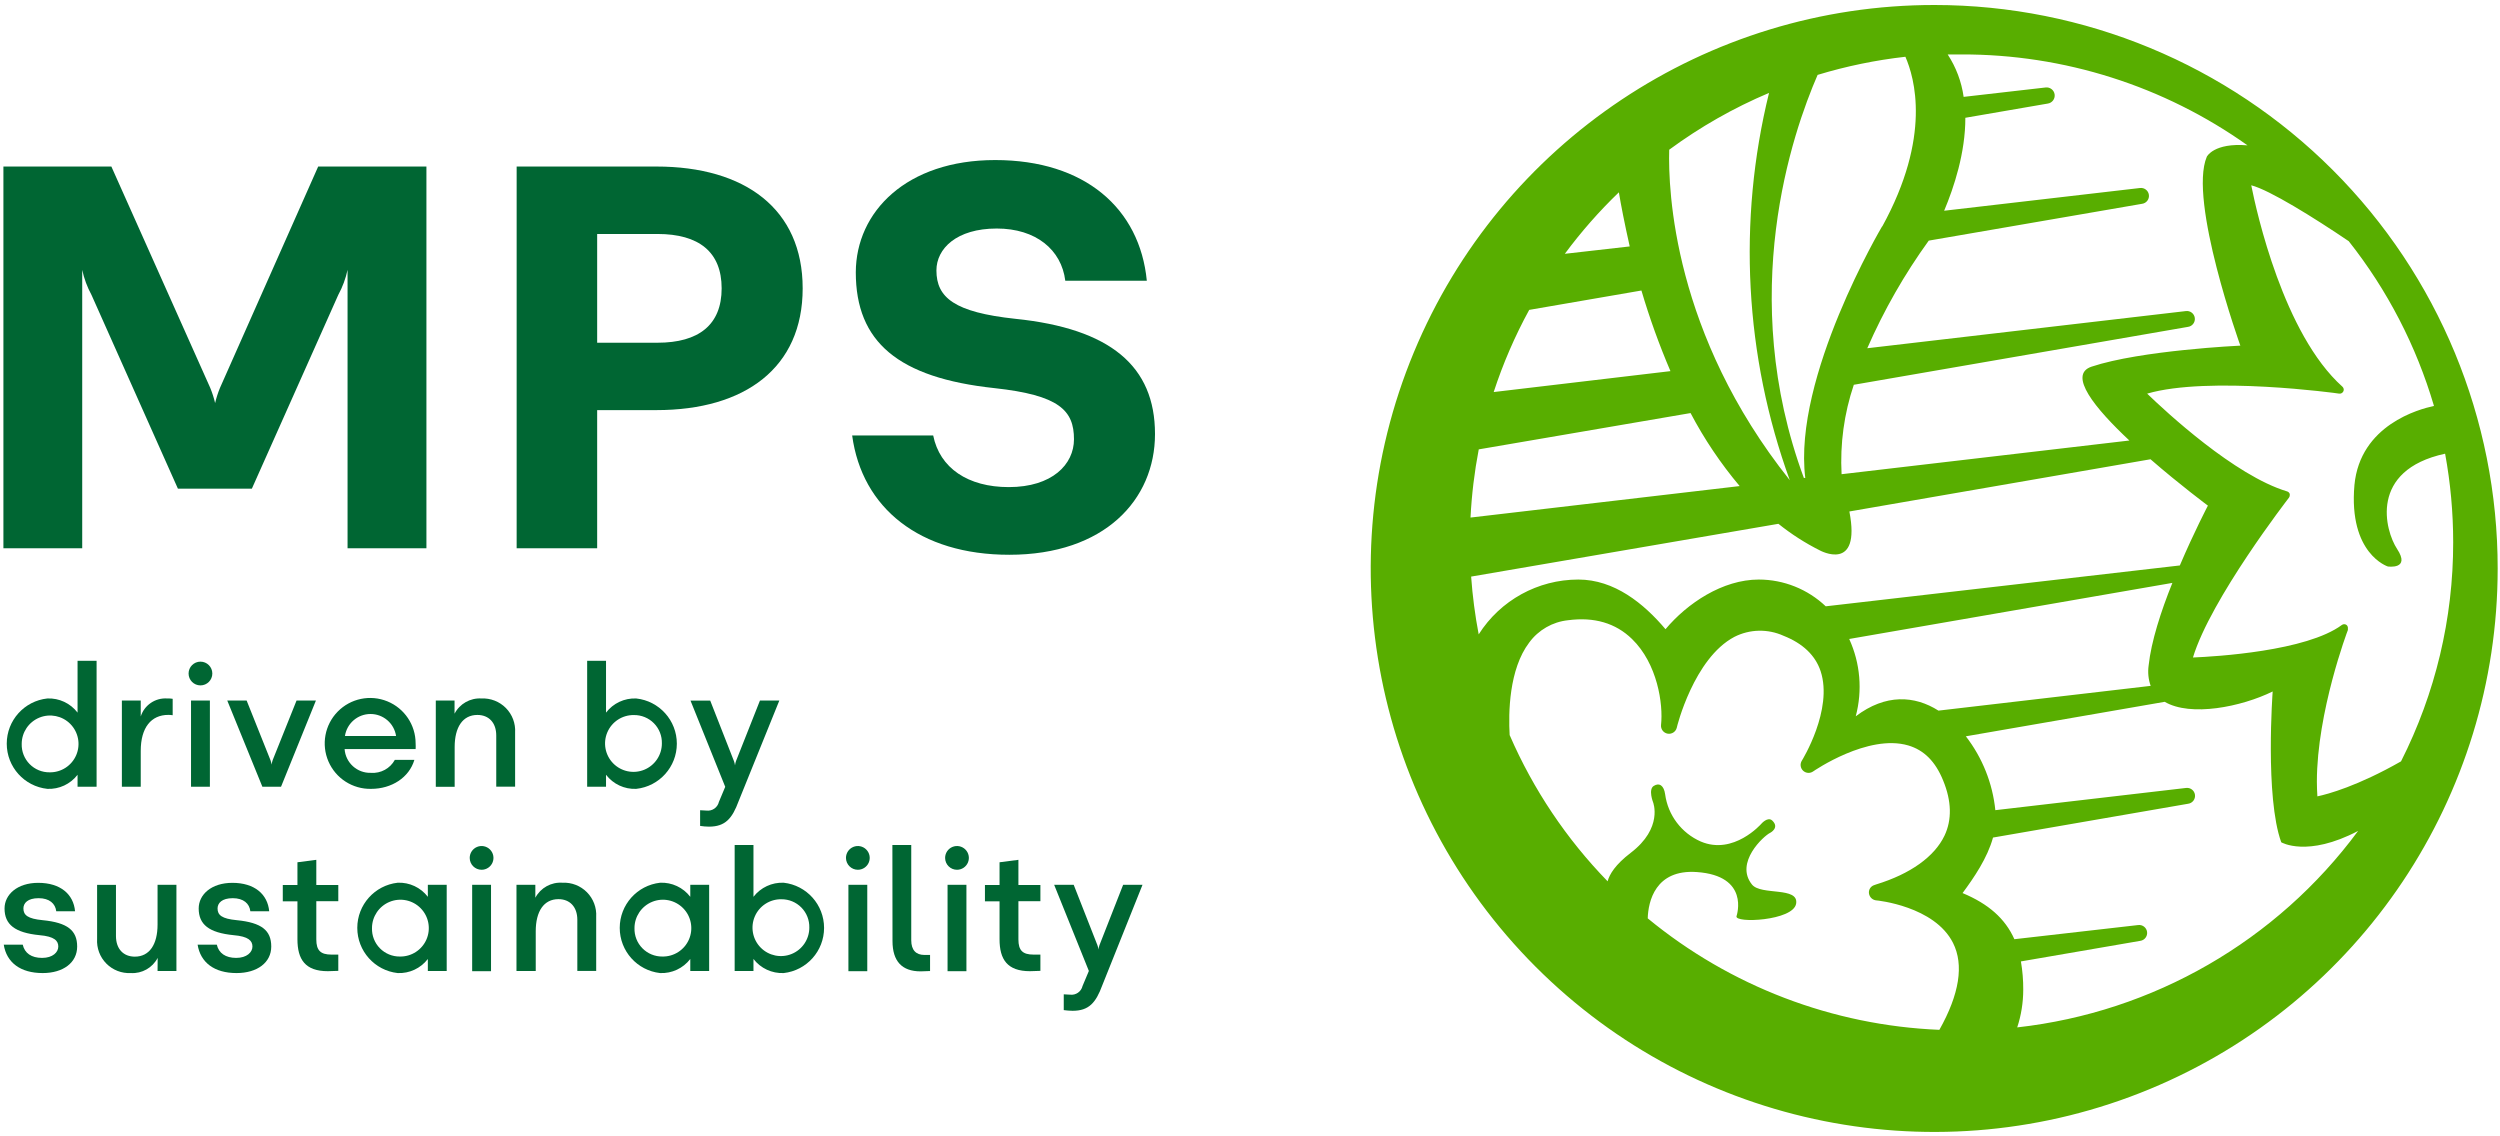 <?xml version="1.0" encoding="UTF-8"?>
<svg width="440px" height="200px" viewBox="0 0 440 200" version="1.1" xmlns="http://www.w3.org/2000/svg" xmlns:xlink="http://www.w3.org/1999/xlink">
    <!-- Generator: Sketch 52.2 (67145) - http://www.bohemiancoding.com/sketch -->
    <title>logo</title>
    <desc>Created with Sketch.</desc>
    <g id="Page-1" stroke="none" stroke-width="1" fill="none" fill-rule="evenodd">
        <g id="MPS_logo" transform="translate(-113, -70)">
            <g id="logo" transform="translate(113, 70)">
                <path d="M31.31,86 L16.1,51.9 C15.348,50.519 14.799,49.037 14.47,47.5 L14.47,96.5 L0.6,96.5 L0.6,29.31 L19.6,29.31 L37,68.26 C37.358,69.129 37.646,70.025 37.86,70.94 C38.074,70.025 38.362,69.129 38.72,68.26 L56,29.31 L75.05,29.31 L75.05,96.49 L61.17,96.49 L61.17,47.49 C60.841,49.027 60.292,50.509 59.54,51.89 L44.33,86 L31.31,86 Z" id="Path" fill="#006633"></path>
                <path d="M105.1,72.18 L105.1,96.49 L90.93,96.49 L90.93,29.31 L115.53,29.31 C131.12,29.31 141.27,36.78 141.27,50.75 C141.27,64.72 131.12,72.18 115.53,72.18 L105.1,72.18 Z M115.72,41.18 L105.1,41.18 L105.1,60.32 L115.72,60.32 C122.99,60.32 127.01,57.16 127.01,50.75 C127.01,44.34 123,41.18 115.72,41.18 Z" id="Shape" fill="#006633" fill-rule="nonzero"></path>
                <path d="M175.15,28.17 C190.94,28.17 200.6,36.68 201.84,49.41 L187.49,49.41 C186.82,43.95 182.32,40.22 175.43,40.22 C168.35,40.22 164.81,43.76 164.81,47.59 C164.81,52.38 167.97,54.96 178.69,56.11 C195.43,57.83 203.28,64.43 203.28,76.39 C203.28,87.97 194.38,97.64 177.63,97.64 C161.85,97.64 151.7,89.41 149.98,76.64 L164.24,76.64 C165.39,82.38 170.36,85.73 177.54,85.73 C185.19,85.73 189.02,81.73 189.02,77.31 C189.02,72.23 186.44,69.55 175.02,68.31 C158.08,66.49 150.62,60.18 150.62,47.93 C150.65,37.26 159.55,28.17 175.15,28.17 Z" id="Path" fill="#006633"></path>
                <path d="M13.65,138.47 L13.65,136.36 C12.391,138.004 10.409,138.93 8.34,138.84 C4.273,138.407 1.187,134.975 1.187,130.885 C1.187,126.795 4.273,123.363 8.34,122.93 C10.41,122.844 12.392,123.773 13.65,125.42 L13.65,116.3 L17,116.3 L17,138.47 L13.65,138.47 Z M8.74,135.93 C10.769,135.962 12.617,134.765 13.416,132.899 C14.215,131.034 13.807,128.87 12.384,127.424 C10.96,125.977 8.804,125.534 6.926,126.303 C5.047,127.072 3.82,128.9 3.82,130.93 C3.782,132.254 4.285,133.535 5.214,134.479 C6.143,135.423 7.416,135.947 8.74,135.93 Z" id="Shape" fill="#006633" fill-rule="nonzero"></path>
                <path d="M30.39,125.88 C30.135,125.84 29.878,125.82 29.62,125.82 C26.62,125.82 24.77,128.03 24.77,132.15 L24.77,138.47 L21.45,138.47 L21.45,123.3 L24.77,123.3 L24.77,126.1 C25.407,124.091 27.338,122.781 29.44,122.93 C29.78,122.93 30.18,122.93 30.39,122.99 L30.39,125.88 Z" id="Path" fill="#006633"></path>
                <path d="M33.19,118.54 C33.19,117.386 34.126,116.45 35.28,116.45 C36.434,116.45 37.37,117.386 37.37,118.54 C37.37,119.694 36.434,120.63 35.28,120.63 C34.126,120.63 33.19,119.694 33.19,118.54 Z M36.94,138.47 L33.62,138.47 L33.62,123.3 L36.94,123.3 L36.94,138.47 Z" id="Shape" fill="#006633" fill-rule="nonzero"></path>
                <path d="M46.18,138.47 L40,123.3 L43.41,123.3 L47.61,133.81 C47.699,134.056 47.763,134.311 47.8,134.57 C47.838,134.312 47.898,134.058 47.98,133.81 L52.19,123.3 L55.6,123.3 L49.46,138.47 L46.18,138.47 Z" id="Path" fill="#006633"></path>
                <path d="M60.65,131.84 C60.821,134.254 62.871,136.101 65.29,136.02 C67.016,136.148 68.657,135.257 69.49,133.74 L72.93,133.74 C72.01,136.85 68.93,138.84 65.32,138.84 C62.07,138.909 59.101,137.004 57.809,134.021 C56.517,131.038 57.159,127.569 59.433,125.246 C61.707,122.923 65.161,122.206 68.171,123.434 C71.181,124.662 73.149,127.589 73.15,130.84 C73.169,131.173 73.169,131.507 73.15,131.84 L60.65,131.84 Z M69.71,129.54 C69.377,127.312 67.463,125.663 65.21,125.663 C62.957,125.663 61.043,127.312 60.71,129.54 L69.71,129.54 Z" id="Shape" fill="#006633" fill-rule="nonzero"></path>
                <path d="M84.73,122.93 C86.337,122.853 87.902,123.463 89.033,124.608 C90.164,125.752 90.755,127.324 90.66,128.93 L90.66,138.45 L87.34,138.45 L87.34,129.45 C87.34,127.18 86.02,125.83 84.02,125.83 C81.44,125.83 80.02,127.98 80.02,131.48 L80.02,138.48 L76.7,138.48 L76.7,123.3 L80,123.3 L80,125.61 C80.911,123.863 82.763,122.813 84.73,122.93 Z" id="Path" fill="#006633"></path>
                <path d="M103.34,138.47 L103.34,116.3 L106.66,116.3 L106.66,125.42 C107.918,123.773 109.9,122.844 111.97,122.93 C116.037,123.363 119.123,126.795 119.123,130.885 C119.123,134.975 116.037,138.407 111.97,138.84 C109.901,138.93 107.919,138.004 106.66,136.36 L106.66,138.47 L103.34,138.47 Z M111.57,125.85 C109.541,125.818 107.693,127.015 106.894,128.881 C106.095,130.746 106.503,132.91 107.926,134.356 C109.35,135.803 111.506,136.246 113.384,135.477 C115.263,134.708 116.49,132.88 116.49,130.85 C116.528,129.526 116.025,128.245 115.096,127.301 C114.167,126.357 112.894,125.833 111.57,125.85 Z" id="Shape" fill="#006633" fill-rule="nonzero"></path>
                <path d="M133.75,123.3 L137.16,123.3 L130,141 C128.87,144.07 127.64,145.49 124.78,145.49 C124.258,145.485 123.736,145.442 123.22,145.36 L123.22,142.6 C123.52,142.6 123.95,142.66 124.32,142.66 C125.341,142.795 126.297,142.133 126.53,141.13 L127.64,138.48 L121.53,123.31 L125,123.31 L129.17,133.94 C129.266,134.187 129.33,134.446 129.36,134.71 C129.391,134.447 129.452,134.189 129.54,133.94 L133.75,123.3 Z" id="Path" fill="#006633"></path>
                <path d="M7.51,171.26 C3.58,171.26 1.15,169.39 0.66,166.26 L4,166.26 C4.34,167.76 5.53,168.59 7.41,168.59 C9.29,168.59 10.26,167.59 10.26,166.59 C10.26,165.59 9.59,164.81 6.95,164.59 C2.62,164.16 0.8,162.72 0.8,159.89 C0.8,157.46 3.02,155.38 6.73,155.38 C10.63,155.38 12.94,157.38 13.21,160.38 L9.9,160.38 C9.74,159.03 8.7,158.08 6.79,158.08 C4.88,158.08 4.12,158.94 4.12,159.89 C4.12,161.06 4.89,161.7 7.5,161.95 C11.89,162.38 13.58,163.76 13.58,166.59 C13.58,169.42 11.13,171.26 7.51,171.26 Z" id="Path" fill="#006633"></path>
                <path d="M27.75,168.59 C26.836,170.333 24.985,171.379 23.02,171.26 C21.412,171.34 19.846,170.731 18.714,169.586 C17.582,168.44 16.991,166.867 17.09,165.26 L17.09,155.74 L20.41,155.74 L20.41,164.74 C20.41,167.02 21.73,168.37 23.73,168.37 C26.31,168.37 27.73,166.22 27.73,162.72 L27.73,155.72 L31.05,155.72 L31.05,170.9 L27.73,170.9 L27.75,168.59 Z" id="Path" fill="#006633"></path>
                <path d="M41.63,171.26 C37.7,171.26 35.28,169.39 34.78,166.26 L38.16,166.26 C38.5,167.76 39.7,168.59 41.57,168.59 C43.44,168.59 44.43,167.59 44.43,166.59 C44.43,165.59 43.75,164.81 41.11,164.59 C36.78,164.16 34.97,162.72 34.97,159.89 C34.97,157.46 37.18,155.38 40.9,155.38 C44.8,155.38 47.1,157.38 47.38,160.38 L44.06,160.38 C43.91,159.03 42.86,158.08 40.96,158.08 C39.06,158.08 38.29,158.94 38.29,159.89 C38.29,161.06 39.05,161.7 41.66,161.95 C46.06,162.38 47.74,163.76 47.74,166.59 C47.74,169.42 45.26,171.26 41.63,171.26 Z" id="Path" fill="#006633"></path>
                <path d="M59.54,158.61 L55.67,158.61 L55.67,165.34 C55.67,167.27 56.41,168.01 58.34,168.01 C58.74,168.01 59.11,168.01 59.54,168.01 L59.54,170.87 C59.08,170.87 58.28,170.93 57.7,170.93 C53.7,170.93 52.35,168.84 52.35,165.31 L52.35,158.64 L49.77,158.64 L49.77,155.76 L52.35,155.76 L52.35,151.76 L55.67,151.33 L55.67,155.76 L59.54,155.76 L59.54,158.61 Z" id="Path" fill="#006633"></path>
                <path d="M75.3,170.9 L75.3,168.78 C74.041,170.424 72.059,171.35 69.99,171.26 C65.943,170.805 62.883,167.383 62.883,163.31 C62.883,159.237 65.943,155.815 69.99,155.36 C72.059,155.27 74.041,156.196 75.3,157.84 L75.3,155.73 L78.62,155.73 L78.62,170.9 L75.3,170.9 Z M70.38,168.35 C72.41,168.387 74.261,167.192 75.063,165.327 C75.865,163.461 75.46,161.296 74.037,159.848 C72.615,158.399 70.457,157.954 68.578,158.723 C66.699,159.491 65.47,161.32 65.47,163.35 C65.432,164.672 65.934,165.952 66.86,166.895 C67.787,167.839 69.058,168.364 70.38,168.35 Z" id="Shape" fill="#006633" fill-rule="nonzero"></path>
                <path d="M82.67,151 C82.666,150.154 83.173,149.389 83.953,149.062 C84.734,148.735 85.634,148.912 86.234,149.509 C86.834,150.106 87.015,151.005 86.692,151.787 C86.369,152.57 85.606,153.08 84.76,153.08 C83.61,153.08 82.676,152.15 82.67,151 Z M86.42,170.93 L83.1,170.93 L83.1,155.73 L86.42,155.73 L86.42,170.93 Z" id="Shape" fill="#006633" fill-rule="nonzero"></path>
                <path d="M99,155.36 C100.607,155.283 102.172,155.893 103.303,157.038 C104.434,158.182 105.025,159.754 104.93,161.36 L104.93,170.88 L101.61,170.88 L101.61,161.88 C101.61,159.61 100.29,158.25 98.29,158.25 C95.71,158.25 94.29,160.4 94.29,163.9 L94.29,170.9 L90.9,170.9 L90.9,155.73 L94.22,155.73 L94.22,158 C95.15,156.251 97.024,155.215 99,155.36 Z" id="Path" fill="#006633"></path>
                <path d="M121.49,170.9 L121.49,168.78 C120.231,170.424 118.249,171.35 116.18,171.26 C112.133,170.805 109.073,167.383 109.073,163.31 C109.073,159.237 112.133,155.815 116.18,155.36 C118.249,155.27 120.231,156.196 121.49,157.84 L121.49,155.73 L124.81,155.73 L124.81,170.9 L121.49,170.9 Z M116.58,168.35 C118.61,168.387 120.461,167.192 121.263,165.327 C122.065,163.461 121.66,161.296 120.237,159.848 C118.815,158.399 116.657,157.954 114.778,158.723 C112.899,159.491 111.67,161.32 111.67,163.35 C111.632,164.672 112.134,165.952 113.06,166.895 C113.987,167.839 115.258,168.364 116.58,168.35 Z" id="Shape" fill="#006633" fill-rule="nonzero"></path>
                <path d="M129.3,170.9 L129.3,148.72 L132.61,148.72 L132.61,157.84 C133.875,156.198 135.859,155.273 137.93,155.36 C141.977,155.815 145.037,159.237 145.037,163.31 C145.037,167.383 141.977,170.805 137.93,171.26 C135.859,171.347 133.875,170.422 132.61,168.78 L132.61,170.9 L129.3,170.9 Z M137.53,158.27 C135.5,158.233 133.649,159.428 132.847,161.293 C132.045,163.159 132.45,165.324 133.873,166.772 C135.295,168.221 137.453,168.666 139.332,167.897 C141.211,167.129 142.44,165.3 142.44,163.27 C142.475,161.949 141.972,160.67 141.046,159.728 C140.121,158.785 138.851,158.259 137.53,158.27 Z" id="Shape" fill="#006633" fill-rule="nonzero"></path>
                <path d="M148.89,151 C148.886,150.154 149.393,149.389 150.173,149.062 C150.954,148.735 151.854,148.912 152.454,149.509 C153.054,150.106 153.235,151.005 152.912,151.787 C152.589,152.57 151.826,153.08 150.98,153.08 C149.832,153.075 148.901,152.148 148.89,151 Z M152.64,170.93 L149.32,170.93 L149.32,155.73 L152.64,155.73 L152.64,170.93 Z" id="Shape" fill="#006633" fill-rule="nonzero"></path>
                <path d="M157.06,148.72 L160.38,148.72 L160.38,165.49 C160.38,167.24 161.24,168.07 162.69,168.07 C162.96,168.07 163.36,168.07 163.69,168.07 L163.69,170.9 C163.26,170.9 162.58,170.96 162.03,170.96 C158.74,170.96 157.08,169.18 157.08,165.61 L157.06,148.72 Z" id="Path" fill="#006633"></path>
                <path d="M166.34,151 C166.336,150.154 166.843,149.389 167.623,149.062 C168.404,148.735 169.304,148.912 169.904,149.509 C170.504,150.106 170.685,151.005 170.362,151.787 C170.039,152.57 169.276,153.08 168.43,153.08 C167.28,153.08 166.346,152.15 166.34,151 Z M170.09,170.93 L166.77,170.93 L166.77,155.73 L170.09,155.73 L170.09,170.93 Z" id="Shape" fill="#006633" fill-rule="nonzero"></path>
                <path d="M183.11,158.61 L179.24,158.61 L179.24,165.34 C179.24,167.27 179.98,168.01 181.91,168.01 C182.31,168.01 182.68,168.01 183.11,168.01 L183.11,170.87 C182.65,170.87 181.85,170.93 181.27,170.93 C177.27,170.93 175.92,168.84 175.92,165.31 L175.92,158.64 L173.35,158.64 L173.35,155.76 L175.92,155.76 L175.92,151.76 L179.24,151.33 L179.24,155.76 L183.11,155.76 L183.11,158.61 Z" id="Path" fill="#006633"></path>
                <path d="M197.67,155.73 L201.08,155.73 L194,173.42 C192.87,176.49 191.64,177.9 188.78,177.9 C188.258,177.893 187.737,177.853 187.22,177.78 L187.22,175 C187.52,175 187.95,175.06 188.32,175.06 C189.341,175.195 190.297,174.533 190.53,173.53 L191.64,170.89 L185.53,155.72 L188.97,155.72 L193.14,166.34 C193.236,166.587 193.3,166.846 193.33,167.11 C193.361,166.847 193.422,166.589 193.51,166.34 L197.67,155.73 Z" id="Path" fill="#006633"></path>
                <path d="M340.5,0.88 C300.382,0.848 264.197,24.989 248.822,62.044 C233.447,99.099 241.912,141.766 270.268,170.145 C298.624,198.524 341.285,207.024 378.352,191.679 C415.419,176.334 439.59,140.168 439.59,100.05 C439.601,73.759 429.167,48.541 410.584,29.943 C392.001,11.345 366.791,0.891 340.5,0.88 Z M413,110 C412.752,109.81 412.408,109.81 412.16,110 C405.92,114.61 390.01,115.55 385.96,115.72 C389.08,105.41 402.71,87.78 402.85,87.6 C402.942,87.475 402.995,87.325 403,87.17 C403.015,87.097 403.015,87.023 403,86.95 C402.932,86.73 402.76,86.558 402.54,86.49 C393.32,83.73 381.14,72.42 377.9,69.28 C388.69,66.12 411.46,69.22 411.7,69.28 C412.004,69.318 412.299,69.157 412.43,68.88 C412.473,68.789 412.497,68.69 412.5,68.59 C412.496,68.39 412.413,68.2 412.27,68.06 C401.92,58.81 397.16,37.35 396.22,32.61 C399.42,33.43 407.22,38.28 413.38,42.45 C420.192,51.067 425.284,60.912 428.38,71.45 C425.79,71.99 415.38,74.78 414.38,85.37 C413.32,97.48 420.25,99.7 420.25,99.7 C420.25,99.7 424.32,100.3 421.89,96.62 C419.76,93.39 416.89,82.76 430.34,79.85 C431.285,84.993 431.761,90.211 431.76,95.44 C431.777,108.837 428.632,122.048 422.58,134 C414.95,138.35 409.71,139.77 407.86,140.16 C407.81,139.31 407.77,138.45 407.77,137.57 C407.77,125.33 413.16,111.03 413.23,110.88 C413.24,110.794 413.24,110.706 413.23,110.62 C413.258,110.388 413.173,110.157 413,110 Z M378.54,120.71 L341.17,125.07 C336.99,122.42 331.88,122.07 326.61,126.07 C327.819,121.537 327.413,116.725 325.46,112.46 L382.34,102.59 C380.34,107.54 378.6,112.93 378.16,117.12 C377.986,118.342 378.113,119.588 378.53,120.75 L378.54,120.71 Z M321.33,106.71 C318.15,103.691 313.935,102.005 309.55,102 C303.17,102 296.95,106.18 293.13,110.74 C289.3,106.21 284.13,102 277.78,102 C270.671,102.006 264.058,105.646 260.25,111.65 C259.608,108.289 259.163,104.893 258.92,101.48 L313,92.19 C315.258,94.002 317.702,95.571 320.29,96.87 C320.29,96.87 327.59,100.87 325.49,90.02 L378.49,80.83 C383.68,85.34 388.59,88.99 388.59,88.99 C388.59,88.99 386.17,93.61 383.65,99.52 L321.33,106.71 Z M331.27,39.81 C331.27,39.81 315.52,66.39 317.73,84.12 L317.48,84.12 C305.57,51.88 315.48,23.35 319.9,13.18 C324.942,11.648 330.114,10.58 335.35,9.99 C336.94,13.65 340,24 331.26,39.89 L331.27,39.81 Z M315,84.51 C294.51,58.8 293.58,33.51 293.78,26.35 C299.225,22.34 305.122,18.984 311.35,16.35 C305.796,38.931 307.066,62.652 315,84.51 Z M294,65.32 L262.89,69 C264.523,63.998 266.615,59.157 269.14,54.54 L288.89,51.13 C290.314,55.956 292.021,60.694 294,65.32 Z M297.54,72.7 C299.95,77.281 302.847,81.589 306.18,85.55 L258.81,91.09 C259.015,87.061 259.499,83.052 260.26,79.09 L297.54,72.7 Z M395.54,25.58 C389.62,25.09 388.4,27.58 388.4,27.58 C385.12,35.25 394.3,60.83 394.3,60.83 C394.3,60.83 376.75,61.65 368.12,64.53 C363.88,65.94 368.73,71.88 374.77,77.53 L324.12,83.46 C323.833,78.124 324.562,72.783 326.27,67.72 L385.08,57.53 C385.848,57.428 386.387,56.723 386.285,55.955 C386.183,55.187 385.478,54.648 384.71,54.75 L328.64,61.29 C331.561,54.609 335.188,48.259 339.46,42.35 L377,35.87 C377.768,35.768 378.307,35.063 378.205,34.295 C378.103,33.527 377.398,32.988 376.63,33.09 L342.17,37.09 C343.89,33 345.92,26.87 345.9,20.73 L360.4,18.23 C361.181,18.12 361.725,17.396 361.615,16.615 C361.505,15.834 360.781,15.29 360,15.4 L345.6,17.05 C345.227,14.383 344.267,11.832 342.79,9.58 C343.61,9.58 344.42,9.58 345.24,9.58 C363.271,9.541 380.863,15.135 395.56,25.58 L395.54,25.58 Z M284.92,33.83 C285.27,35.99 285.92,39.32 286.83,43.37 L275.41,44.67 C278.277,40.796 281.465,37.17 284.94,33.83 L284.92,33.83 Z M265.7,129.42 C265.47,125.47 265.57,117.8 269.14,113.09 C270.764,110.874 273.248,109.447 275.98,109.16 C280.57,108.55 284.35,109.66 287.23,112.46 C291.71,116.81 292.75,123.91 292.34,127.62 C292.28,128.349 292.788,129.003 293.509,129.126 C294.231,129.248 294.926,128.798 295.11,128.09 C295.11,127.97 298.11,115.86 305.25,112.09 C307.958,110.715 311.144,110.645 313.91,111.9 C317.3,113.24 319.5,115.34 320.43,118.13 C322.66,124.9 317.19,133.78 317.13,133.87 C316.766,134.436 316.857,135.182 317.346,135.644 C317.836,136.107 318.585,136.156 319.13,135.76 C319.23,135.69 328.78,129.11 335.86,131.2 C338.63,132.02 340.64,134.03 341.99,137.36 C343.49,141 343.56,144.28 342.23,147.08 C340.47,150.77 336.23,153.81 330.23,155.65 L329.86,155.78 C329.235,155.979 328.846,156.601 328.94,157.25 C329.037,157.913 329.581,158.421 330.25,158.47 C330.35,158.47 340.49,159.47 343.74,165.97 C345.67,169.82 344.86,174.97 341.33,181.25 C322.54,180.472 304.518,173.583 290,161.63 C290.09,158.69 291.31,152.97 298.63,153.48 C307.96,154.13 305.69,161.04 305.63,161.24 C305.19,162.54 315.63,162.08 316.12,159.04 C316.61,156 309.94,157.65 308.35,155.68 C305.26,151.85 310.4,147.11 311.58,146.56 C311.58,146.56 313.25,145.69 311.92,144.42 C311.12,143.66 309.98,145 309.98,145 C309.98,145 305.11,150.57 299.34,148.11 C295.933,146.619 293.552,143.457 293.06,139.77 C292.85,138.28 292.06,137.69 291.06,138.32 C290.06,138.95 290.94,141.19 290.94,141.19 C290.94,141.19 292.76,145.72 286.99,150.11 C284.3,152.17 283.27,153.87 282.94,155.11 C275.695,147.658 269.86,138.954 265.72,129.42 L265.7,129.42 Z M355.03,180.82 C355.731,178.687 356.088,176.456 356.09,174.21 C356.102,172.534 355.965,170.861 355.68,169.21 L376.68,165.59 C377.448,165.488 377.987,164.783 377.885,164.015 C377.783,163.247 377.078,162.708 376.31,162.81 L354.53,165.3 C352.9,161.65 349.96,159.08 345.41,157.18 C347.41,154.48 349.78,151.02 350.77,147.41 L385.11,141.46 C385.878,141.358 386.417,140.653 386.315,139.885 C386.213,139.117 385.508,138.578 384.74,138.68 L351.18,142.59 C350.697,137.857 348.899,133.354 345.99,129.59 L380.99,123.52 C385.54,126.2 394.45,124.42 399.99,121.7 C399.99,121.7 398.62,140.3 401.5,148.24 C401.5,148.24 406.04,150.96 415.03,146.24 C400.719,165.61 378.984,178.14 355.05,180.82 L355.03,180.82 Z" id="Shape" fill="#58AE00" fill-rule="nonzero"></path>
            </g>
        </g>
    </g>
</svg>